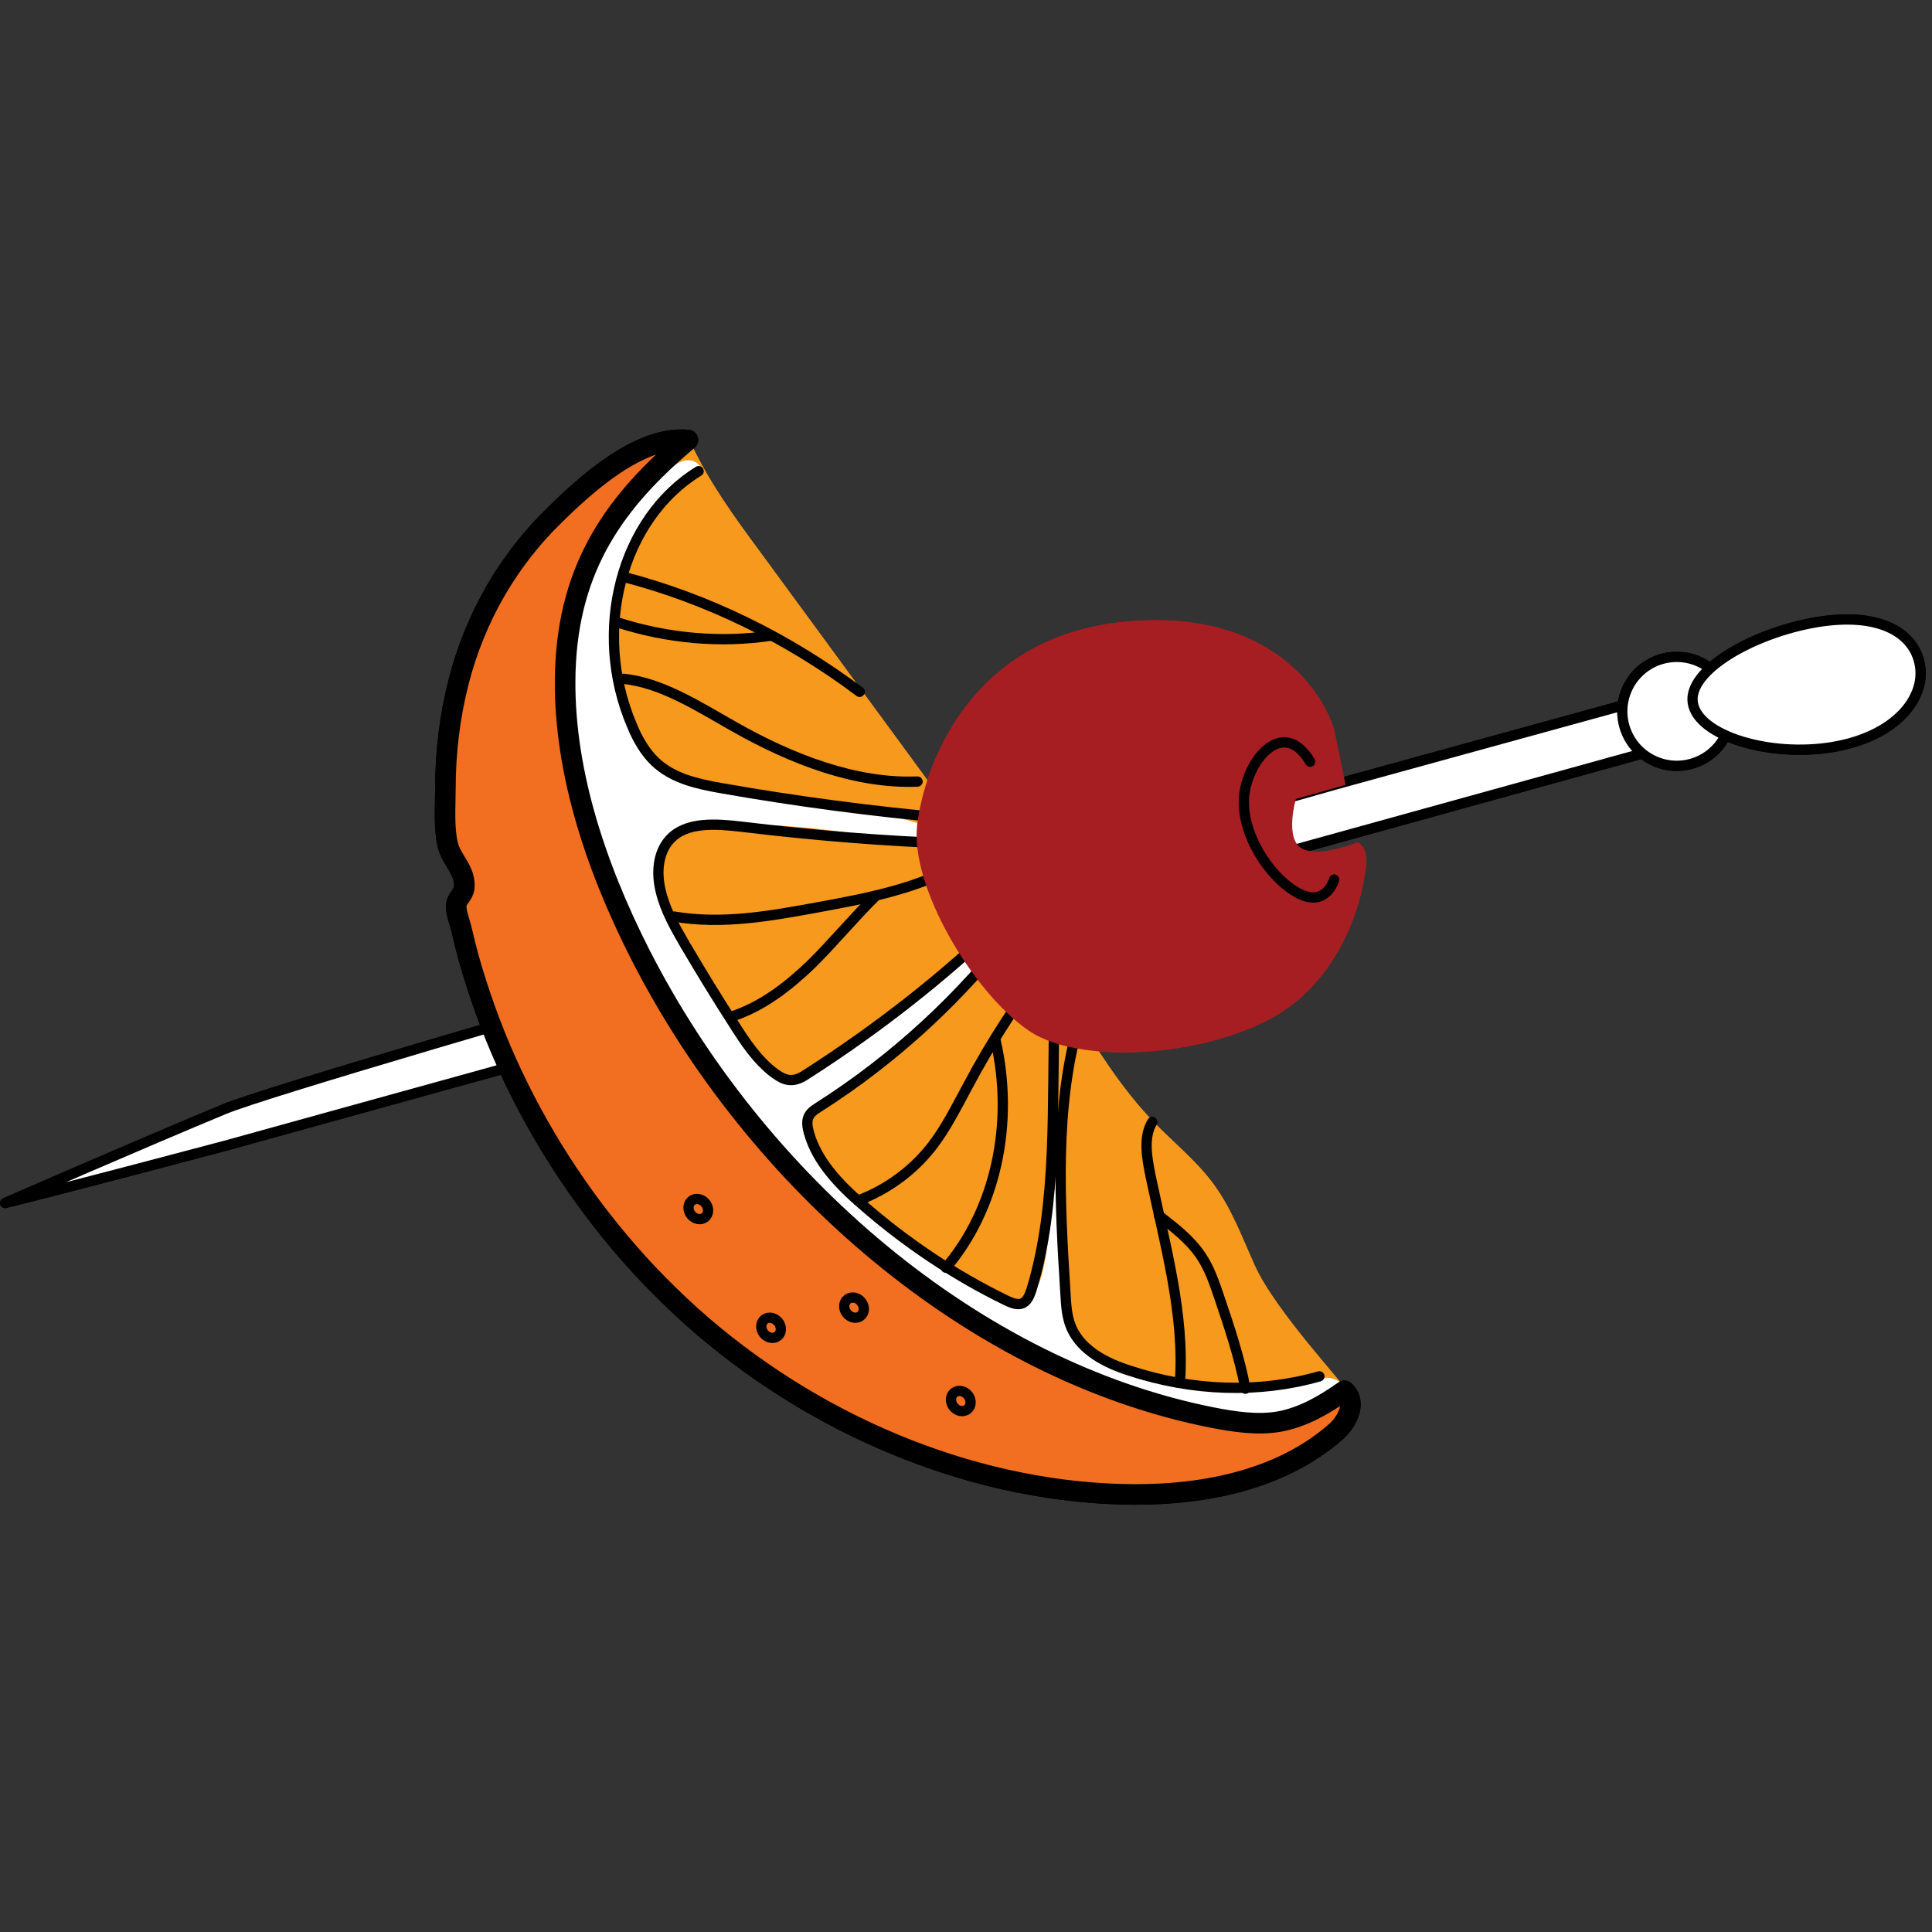 <svg xmlns="http://www.w3.org/2000/svg" xmlns:xlink="http://www.w3.org/1999/xlink" width="500" viewBox="0 0 375 375" height="500" preserveAspectRatio="xMidYMid meet"><rect x="0" y="0" width="375" height="375" fill="#333333" stroke="none"/><defs><clipPath id="faf0013d0a"><path d="M 84 83 L 265 83 L 265 292.5 L 84 292.5 Z M 84 83 " clip-rule="nonzero"></path></clipPath><clipPath id="c45205b592"><path d="M 84 83 L 265 83 L 265 292.5 L 84 292.5 Z M 84 83 " clip-rule="nonzero"></path></clipPath></defs><path stroke-linecap="round" transform="matrix(-0.665, 0, 0, -0.665, 388.495, 314.43)" fill-opacity="1" fill="#ffffff" fill-rule="nonzero" stroke-linejoin="round" d="M 104.797 252.901 L 518.501 138.398 C 518.501 138.398 565.501 125.901 582.7 121.699 C 582.7 121.699 541.901 139.497 518.701 149.102 C 495.5 158.701 194.601 243.802 194.601 243.802 L 106.302 268.101 Z M 104.797 252.901 " stroke="#000000" stroke-width="3" stroke-opacity="1" stroke-miterlimit="10"></path><path stroke-linecap="round" transform="matrix(-0.665, 0, 0, -0.665, 388.495, 314.43)" fill-opacity="1" fill="#ffffff" fill-rule="nonzero" stroke-linejoin="round" d="M 283.1 192.699 C 283.1 192.699 285.398 184.299 293.698 188.802 C 301.997 193.298 310.197 206.001 309.398 216.698 C 308.598 227.402 298 240.398 290 227.103 " stroke="#000000" stroke-width="3" stroke-opacity="1" stroke-miterlimit="10"></path><path fill="#f7991c" d="M 261.566 269.309 C 261.566 269.309 256.051 279.609 244.086 279.543 C 232.125 279.477 166.801 259.273 147.594 230.629 C 128.387 201.988 109.25 168.492 107.453 150.219 C 105.66 131.941 111.574 112.738 116.293 105.492 C 121.012 98.25 134.168 86.156 134.168 86.156 C 137.625 93.598 142.543 100.375 147.461 107.023 C 158.758 122.441 170.121 137.926 181.418 153.34 C 183.281 155.867 185.141 158.457 186.004 161.383 C 186.469 162.91 186.602 164.508 187.199 166.035 C 188.199 168.758 190.391 170.953 192.383 173.145 C 204.613 186.703 211.258 204.645 223.949 217.805 C 227.805 221.793 232.125 225.246 235.449 229.699 C 239.035 234.551 241.098 240.199 243.555 245.648 C 247.543 254.555 261.633 269.441 261.102 269.641 " fill-opacity="1" fill-rule="nonzero"></path><path fill="#ffffff" d="M 221.492 267.18 C 219.5 266.781 217.504 266.316 215.645 265.52 C 213.184 264.457 210.859 262.793 209.465 260.535 C 207.934 258.141 207.469 255.152 207.137 252.293 C 206.805 249.172 206.539 245.98 206.273 242.793 C 206.008 239.734 205.809 236.609 206.008 233.555 C 206.207 230.43 206.805 227.043 205.344 224.25 C 204.746 230.562 204.016 236.875 203.082 243.191 C 202.75 245.25 202.418 247.375 201.555 249.305 C 199.164 254.355 194.578 252.492 190.789 250.367 C 186.27 247.84 182.016 244.785 177.898 241.66 C 176.5 240.598 175.438 239.402 174.176 238.207 C 172.781 236.875 170.918 235.945 169.457 234.684 C 166.332 232.156 163.543 229.168 160.816 226.176 C 159.09 224.316 157.363 222.258 156.965 219.797 C 156.301 215.941 159.289 214.945 161.816 213.152 C 164.871 210.957 168.328 209.496 171.316 207.105 C 173.379 205.441 175.172 203.449 177.035 201.59 C 182.148 196.473 188.332 192.02 191.453 185.508 C 191.719 184.906 191.984 184.242 191.719 183.645 C 188.996 183.91 186.535 185.574 184.543 187.5 C 182.684 189.293 181.086 191.355 179.094 193.016 C 177.035 194.742 174.773 196.273 172.582 197.734 C 168.062 200.656 163.41 203.383 159.422 207.039 C 157.961 208.367 155.965 210.359 153.84 210.16 C 152.047 210.027 150.25 208.168 149.055 206.973 C 144.734 202.586 141.68 197.27 138.156 192.219 C 135.234 188.098 133.238 183.91 131.445 179.324 C 130.582 177.066 129.184 175.273 128.785 172.746 C 128.453 170.555 128.52 168.293 129.117 166.168 C 129.316 165.504 129.516 164.906 129.918 164.309 C 130.316 163.641 130.914 163.176 131.578 162.711 C 134.633 160.52 137.758 160.121 141.348 160.055 C 149.586 159.922 157.762 160.52 165.934 161.848 C 172.184 162.844 178.695 164.309 184.676 162.246 C 169.191 155.27 151.117 156.398 134.969 151.016 C 132.176 150.086 128.918 148.824 126.793 146.695 C 124.934 144.836 123.801 142.043 122.938 139.52 C 121.41 135.133 119.883 130.746 119.352 126.16 C 117.754 113.07 125.465 99.844 135.367 91.805 C 135.566 91.672 135.699 91.539 135.832 91.273 C 136.031 90.875 135.832 90.34 135.434 90.008 C 134.766 89.41 133.77 89.211 132.84 89.41 C 131.91 89.609 131.18 90.141 130.449 90.676 C 125 94.66 120.082 99.844 116.359 105.492 C 111.641 112.738 105.727 131.941 107.52 150.219 C 109.316 168.492 128.387 202.055 147.66 230.629 C 166.801 259.273 232.191 279.543 244.152 279.609 C 249.801 279.609 255.051 277.414 259.172 273.691 C 260.234 272.762 261.301 271.5 261.168 270.105 C 261.035 268.707 259.703 267.777 258.309 267.512 C 256.98 267.246 255.582 267.578 254.254 267.844 C 244.152 269.84 233.52 269.242 223.418 267.578 C 222.82 267.379 222.156 267.312 221.492 267.18 Z M 221.492 267.18 " fill-opacity="1" fill-rule="nonzero"></path><path fill="#f26f21" d="M 89.246 132.34 C 87.516 139.055 86.652 146.098 86.652 153.273 C 86.652 156.598 86.32 160.719 87.117 164.109 C 87.852 167.098 90.641 169.09 90.309 172.414 C 90.176 173.742 88.98 174.41 88.781 175.605 C 88.582 176.934 89.445 179.125 89.777 180.457 C 90.574 183.977 91.504 187.434 92.633 190.891 C 94.828 197.801 97.551 204.578 100.809 211.16 C 107.32 224.316 115.828 236.609 125.93 247.309 C 128.586 250.102 131.312 252.758 134.168 255.352 C 157.762 276.551 188.199 289.176 217.504 290.043 C 232.922 290.508 248.539 287.516 259.504 277.812 C 261.633 275.887 263.492 272.164 261.031 269.973 C 257.246 272.629 253.125 275.09 248.406 275.953 C 244.219 276.684 239.699 276.02 235.316 275.156 C 189.129 265.984 146.93 229.5 124.398 185.242 C 115.562 167.828 109.316 148.758 109.914 130.281 C 110.578 109.945 119.75 97.254 133.703 85.559 C 124.199 84.625 113.566 94.461 107.586 100.375 C 98.883 108.883 92.434 119.914 89.246 132.34 Z M 89.246 132.34 " fill-opacity="1" fill-rule="nonzero"></path><g clip-path="url(#faf0013d0a)"><path stroke-linecap="round" transform="matrix(-0.665, 0, 0, -0.665, 388.495, 314.43)" fill="none" stroke-linejoin="round" d="M 450.299 274.003 C 452.903 263.899 454.202 253.301 454.202 242.503 C 454.202 237.501 454.701 231.299 453.502 226.197 C 452.397 221.701 448.2 218.703 448.7 213.701 C 448.9 211.702 450.698 210.697 450.998 208.898 C 451.298 206.9 449.999 203.602 449.499 201.598 C 448.3 196.302 446.901 191.1 445.203 185.898 C 441.899 175.5 437.802 165.301 432.9 155.397 C 423.101 135.6 410.299 117.102 395.099 101.002 C 391.102 96.8 386.999 92.803 382.702 88.9 C 347.199 57 301.398 38.002 257.301 36.697 C 234.101 35.998 210.601 40.5 194.101 55.101 C 190.898 57.999 188.1 63.601 191.803 66.898 C 197.499 62.901 203.7 59.198 210.801 57.899 C 217.102 56.8 223.903 57.799 230.498 59.098 C 299.999 72.9 363.499 127.8 397.403 194.397 C 410.699 220.601 420.098 249.298 419.198 277.101 C 418.199 307.701 404.398 326.799 383.401 344.398 C 397.703 345.802 413.702 331.002 422.702 322.102 C 435.798 309.3 445.502 292.701 450.299 274.003 Z M 450.299 274.003 " stroke="#000000" stroke-width="6" stroke-opacity="1" stroke-miterlimit="10"></path></g><path stroke-linecap="round" transform="matrix(-0.665, 0, 0, -0.665, 388.495, 314.43)" fill="none" stroke-linejoin="round" d="M 380.298 335.298 C 402.899 321.403 411.498 288.698 399.801 261.201 C 398.202 257.298 396.098 253.501 393.1 250.603 C 387.798 245.501 380.498 244.002 373.803 242.803 C 351.702 238.9 329.5 236.002 307.299 233.997 " stroke="#000000" stroke-width="3" stroke-opacity="1" stroke-miterlimit="10"></path><path stroke-linecap="round" transform="matrix(-0.665, 0, 0, -0.665, 388.495, 314.43)" fill="none" stroke-linejoin="round" d="M 305.501 226.603 C 326.097 227.302 346.799 229.001 367.502 231.499 C 375.202 232.399 384.001 233.098 388.797 227.702 C 392.201 223.899 392.7 217.998 391.301 212.502 C 390.002 207.1 387.099 201.998 384.201 197.001 C 379.598 189.201 374.902 181.501 370 173.901 C 366.702 168.699 363.199 163.403 358.303 159.7 C 356.898 158.701 355.399 157.701 353.8 157.601 C 351.801 157.401 350.103 158.401 348.598 159.4 C 328.002 172.602 308.698 187.702 291.1 204.702 " stroke="#000000" stroke-width="3" stroke-opacity="1" stroke-miterlimit="10"></path><path stroke-linecap="round" transform="matrix(-0.665, 0, 0, -0.665, 388.495, 314.43)" fill="none" stroke-linejoin="round" d="M 287.602 202.797 C 303.502 181.801 323.099 163.803 345.201 149.701 C 346.4 148.902 347.799 148.103 348.298 146.598 C 348.798 145.299 348.498 143.7 348.098 142.201 C 345.8 133.901 339.299 127.1 332.698 121.399 C 319.802 110.101 305.601 100.603 290.6 93.302 C 289.101 92.603 287.502 91.897 286.097 92.303 C 284.399 92.803 283.699 94.701 283.1 96.5 C 275.4 121.898 277.298 150.301 276.399 177.698 C 276.299 179.802 275.999 182.201 274.2 182.9 " stroke="#000000" stroke-width="3" stroke-opacity="1" stroke-miterlimit="10"></path><path stroke-linecap="round" transform="matrix(-0.665, 0, 0, -0.665, 388.495, 314.43)" fill="none" stroke-linejoin="round" d="M 269.098 175.1 C 276.499 150.101 274.9 122.098 273.201 94.901 C 273.001 91.598 272.801 88.2 271.403 85.102 C 268.399 78.501 261.198 74.898 254.597 72.8 C 236.099 66.698 216.602 66.099 199.098 71.101 " stroke="#000000" stroke-width="3" stroke-opacity="1" stroke-miterlimit="10"></path><path stroke-linecap="round" transform="matrix(-0.519, 0.415, -0.415, -0.519, 371.767, 152.959)" fill="none" stroke-linejoin="round" d="M 362.203 85.601 C 362.199 86.011 362.13 86.408 361.993 86.787 C 361.856 87.167 361.663 87.502 361.408 87.794 C 361.155 88.082 360.863 88.307 360.533 88.465 C 360.204 88.623 359.857 88.7 359.497 88.699 C 359.142 88.701 358.799 88.622 358.467 88.463 C 358.136 88.304 357.843 88.086 357.589 87.792 C 357.339 87.502 357.142 87.165 357.007 86.787 C 356.868 86.405 356.799 86.011 356.799 85.597 C 356.799 85.191 356.867 84.795 357.005 84.415 C 357.142 84.036 357.338 83.696 357.59 83.409 C 357.846 83.116 358.135 82.896 358.464 82.738 C 358.797 82.575 359.144 82.498 359.504 82.499 C 359.859 82.497 360.203 82.576 360.534 82.735 C 360.866 82.894 361.154 83.117 361.409 83.411 C 361.663 83.696 361.859 84.033 361.994 84.412 C 362.133 84.793 362.199 85.192 362.203 85.601 Z M 362.203 85.601 " stroke="#000000" stroke-width="3" stroke-opacity="1" stroke-miterlimit="10"></path><path stroke-linecap="round" transform="matrix(-0.519, 0.415, -0.415, -0.519, 383.098, 139.079)" fill="none" stroke-linejoin="round" d="M 383.499 120.297 C 383.499 120.711 383.431 121.108 383.294 121.487 C 383.156 121.867 382.964 122.202 382.708 122.494 C 382.456 122.782 382.164 123.007 381.834 123.165 C 381.5 123.32 381.158 123.4 380.798 123.399 C 380.443 123.401 380.099 123.322 379.768 123.163 C 379.436 123.004 379.144 122.786 378.889 122.492 C 378.639 122.202 378.443 121.865 378.308 121.487 C 378.169 121.105 378.1 120.711 378.099 120.297 C 378.1 119.892 378.168 119.495 378.305 119.116 C 378.443 118.736 378.639 118.396 378.891 118.109 C 379.146 117.817 379.435 117.596 379.765 117.438 C 380.094 117.279 380.441 117.203 380.796 117.201 C 381.156 117.202 381.503 117.276 381.835 117.435 C 382.166 117.595 382.455 117.817 382.71 118.111 C 382.963 118.396 383.16 118.734 383.295 119.112 C 383.434 119.493 383.499 119.892 383.499 120.297 Z M 383.499 120.297 " stroke="#000000" stroke-width="3" stroke-opacity="1" stroke-miterlimit="10"></path><path stroke-linecap="round" transform="matrix(-0.519, 0.415, -0.415, -0.519, 377.759, 162.147)" fill="none" stroke-linejoin="round" d="M 338 91.501 C 338.001 91.915 337.931 92.303 337.79 92.687 C 337.658 93.07 337.461 93.401 337.209 93.689 C 336.957 93.985 336.665 94.21 336.331 94.365 C 336.002 94.523 335.655 94.6 335.299 94.602 C 334.94 94.6 334.596 94.522 334.265 94.363 C 333.938 94.207 333.644 93.981 333.391 93.695 C 333.136 93.402 332.944 93.068 332.805 92.686 C 332.67 92.308 332.601 91.914 332.601 91.5 C 332.6 91.086 332.668 90.69 332.806 90.31 C 332.943 89.931 333.14 89.6 333.387 89.308 C 333.643 89.016 333.936 88.791 334.27 88.636 C 334.599 88.478 334.941 88.398 335.301 88.399 C 335.661 88.4 336.005 88.479 336.332 88.635 C 336.663 88.794 336.956 89.02 337.21 89.306 C 337.465 89.599 337.657 89.933 337.796 90.315 C 337.93 90.693 338 91.087 338 91.501 Z M 338 91.501 " stroke="#000000" stroke-width="3" stroke-opacity="1" stroke-miterlimit="10"></path><path stroke-linecap="round" transform="matrix(-0.519, 0.415, -0.415, -0.519, 370.962, 179.053)" fill="none" stroke-linejoin="round" d="M 306.799 64.2 C 306.803 64.61 306.734 65.006 306.597 65.386 C 306.46 65.765 306.259 66.101 306.012 66.392 C 305.756 66.685 305.463 66.91 305.129 67.065 C 304.8 67.223 304.458 67.303 304.098 67.302 C 303.738 67.3 303.395 67.222 303.068 67.066 C 302.736 66.907 302.443 66.68 302.193 66.39 C 301.935 66.102 301.742 65.768 301.603 65.386 C 301.469 65.008 301.4 64.614 301.399 64.2 C 301.399 63.786 301.472 63.393 301.609 63.014 C 301.742 62.631 301.938 62.299 302.194 62.007 C 302.442 61.716 302.734 61.491 303.068 61.336 C 303.398 61.178 303.745 61.101 304.1 61.099 C 304.46 61.1 304.803 61.179 305.135 61.338 C 305.462 61.494 305.758 61.716 306.008 62.005 C 306.263 62.299 306.455 62.633 306.594 63.015 C 306.729 63.393 306.803 63.79 306.799 64.2 Z M 306.799 64.2 " stroke="#000000" stroke-width="3" stroke-opacity="1" stroke-miterlimit="10"></path><path stroke-linecap="round" transform="matrix(-0.665, 0, 0, -0.665, 388.495, 314.43)" fill="none" stroke-linejoin="round" d="M 402.199 274.702 C 390.802 273.497 380.198 266.503 369.7 260.601 C 352.901 251.102 334.403 244.002 316.398 244.701 " stroke="#000000" stroke-width="3" stroke-opacity="1" stroke-miterlimit="10"></path><path stroke-linecap="round" transform="matrix(-0.665, 0, 0, -0.665, 388.495, 314.43)" fill="none" stroke-linejoin="round" d="M 401.999 304.398 C 377.8 298.103 354.2 286.599 333.298 270.899 " stroke="#000000" stroke-width="3" stroke-opacity="1" stroke-miterlimit="10"></path><path stroke-linecap="round" transform="matrix(-0.665, 0, 0, -0.665, 388.495, 314.43)" fill="none" stroke-linejoin="round" d="M 404.098 291.202 C 389.197 286.4 373.703 285.101 359.102 287.299 " stroke="#000000" stroke-width="3" stroke-opacity="1" stroke-miterlimit="10"></path><path stroke-linecap="round" transform="matrix(-0.665, 0, 0, -0.665, 388.495, 314.43)" fill="none" stroke-linejoin="round" d="M 387.498 205.301 C 373.197 202.903 359.202 205.501 345.5 207.999 C 331.399 210.597 316.998 213.301 304.701 220.202 " stroke="#000000" stroke-width="3" stroke-opacity="1" stroke-miterlimit="10"></path><path stroke-linecap="round" transform="matrix(-0.665, 0, 0, -0.665, 388.495, 314.43)" fill="none" stroke-linejoin="round" d="M 370.699 176.099 C 361.8 178.997 354.3 184.799 347.599 191.2 C 340.998 197.701 335.102 204.901 328.501 211.402 " stroke="#000000" stroke-width="3" stroke-opacity="1" stroke-miterlimit="10"></path><path stroke-linecap="round" transform="matrix(-0.665, 0, 0, -0.665, 388.495, 314.43)" fill="none" stroke-linejoin="round" d="M 333.797 122.398 C 325.298 125.602 317.897 130.998 312.301 138.098 C 308.099 143.5 305.001 149.801 301.698 155.903 C 298.3 162.298 294.603 168.599 290.7 174.6 C 287.602 179.403 284.199 184.299 279.203 186.897 " stroke="#000000" stroke-width="3" stroke-opacity="1" stroke-miterlimit="10"></path><path stroke-linecap="round" transform="matrix(-0.665, 0, 0, -0.665, 388.495, 314.43)" fill="none" stroke-linejoin="round" d="M 308.099 102.801 C 293.598 119.8 288.102 144.899 293.598 168.999 " stroke="#000000" stroke-width="3" stroke-opacity="1" stroke-miterlimit="10"></path><path stroke-linecap="round" transform="matrix(-0.665, 0, 0, -0.665, 388.495, 314.43)" fill="none" stroke-linejoin="round" d="M 239.803 69.402 C 238.398 89.199 244.199 109.602 248.402 129.699 C 249.501 135.1 250.5 141.002 247.902 145.299 " stroke="#000000" stroke-width="3" stroke-opacity="1" stroke-miterlimit="10"></path><path stroke-linecap="round" transform="matrix(-0.665, 0, 0, -0.665, 388.495, 314.43)" fill="none" stroke-linejoin="round" d="M 220.699 67.498 C 222.398 76.603 225.401 85.502 228.399 94.401 C 229.798 98.498 231.197 102.601 233.601 106.198 C 236.799 111.001 241.401 114.498 245.898 118.001 " stroke="#000000" stroke-width="3" stroke-opacity="1" stroke-miterlimit="10"></path><path fill="#a61e22" d="M 264.953 169.426 C 264.953 169.426 263.359 185.109 251 194.875 C 238.637 204.645 210.594 207.504 199.695 200.059 C 188.797 192.617 176.566 171.949 178.031 160.055 C 179.492 148.16 188.398 124.301 216.84 120.844 C 245.285 117.457 256.516 133.406 258.973 141.711 L 261.168 152.344 L 251.531 155.07 C 251.531 155.07 249.27 162.844 252.727 164.707 C 256.184 166.566 263.492 163.508 263.492 163.508 C 263.492 163.508 266.016 164.375 264.953 169.426 Z M 264.953 169.426 " fill-opacity="1" fill-rule="nonzero"></path><path stroke-linecap="round" transform="matrix(-0.665, 0, 0, -0.665, 388.495, 314.43)" fill="none" stroke-linejoin="round" d="M 194.801 216.099 C 194.801 216.099 197.099 207.699 205.399 212.202 C 213.698 216.698 221.898 229.401 221.099 240.099 C 220.299 250.803 209.701 263.799 201.801 250.503 " stroke="#000000" stroke-width="3" stroke-opacity="1" stroke-miterlimit="10"></path><path stroke-linecap="round" transform="matrix(-0.665, 0, 0, -0.665, 388.495, 314.43)" fill-opacity="1" fill="#ffffff" fill-rule="nonzero" stroke-linejoin="round" d="M 110.699 265.198 C 110.699 266.244 110.599 267.278 110.393 268.301 C 110.193 269.324 109.887 270.317 109.488 271.287 C 109.088 272.251 108.6 273.168 108.018 274.032 C 107.442 274.902 106.784 275.707 106.043 276.442 C 105.303 277.183 104.503 277.841 103.633 278.423 C 102.763 278.999 101.846 279.493 100.882 279.893 C 99.918 280.286 98.925 280.592 97.902 280.792 C 96.88 280.998 95.845 281.098 94.799 281.098 C 93.758 281.098 92.724 280.998 91.695 280.792 C 90.672 280.592 89.679 280.286 88.715 279.893 C 87.751 279.493 86.834 278.999 85.964 278.423 C 85.1 277.841 84.295 277.183 83.554 276.442 C 82.819 275.707 82.161 274.902 81.579 274.032 C 80.997 273.168 80.509 272.251 80.11 271.287 C 79.71 270.317 79.41 269.324 79.204 268.301 C 79.005 267.278 78.899 266.244 78.899 265.198 C 78.899 264.157 79.005 263.123 79.204 262.1 C 79.41 261.071 79.71 260.078 80.11 259.114 C 80.509 258.15 80.997 257.233 81.579 256.369 C 82.161 255.499 82.819 254.694 83.554 253.959 C 84.295 253.218 85.1 252.56 85.964 251.978 C 86.834 251.402 87.751 250.908 88.715 250.509 C 89.679 250.109 90.672 249.809 91.695 249.603 C 92.724 249.404 93.758 249.298 94.799 249.298 C 95.845 249.298 96.88 249.404 97.902 249.603 C 98.925 249.809 99.918 250.109 100.882 250.509 C 101.846 250.908 102.763 251.402 103.633 251.978 C 104.503 252.56 105.303 253.218 106.043 253.959 C 106.784 254.694 107.442 255.499 108.018 256.369 C 108.6 257.233 109.088 258.15 109.488 259.114 C 109.887 260.078 110.193 261.071 110.393 262.1 C 110.599 263.123 110.699 264.157 110.699 265.198 Z M 110.699 265.198 " stroke="#000000" stroke-width="3" stroke-opacity="1" stroke-miterlimit="10"></path><path stroke-linecap="round" transform="matrix(-0.665, 0, 0, -0.665, 388.495, 314.43)" fill-opacity="1" fill="#ffffff" fill-rule="nonzero" stroke-linejoin="round" d="M 90.102 267.602 C 91.701 277.201 72.398 288.098 54.1 291.202 C 35.801 294.3 25.397 288.198 23.799 278.599 C 22.2 269.001 30.899 257.897 49.197 254.8 C 67.501 251.702 88.498 257.997 90.102 267.602 Z M 90.102 267.602 " stroke="#000000" stroke-width="3" stroke-opacity="1" stroke-miterlimit="10"></path><path stroke-linecap="round" transform="matrix(-0.665, 0, 0, -0.665, 388.495, 314.43)" fill-opacity="1" fill="#ffffff" fill-rule="nonzero" stroke-linejoin="round" d="M 104.797 252.901 L 518.501 138.398 C 518.501 138.398 565.501 125.901 582.7 121.699 C 582.7 121.699 541.901 139.497 518.701 149.102 C 495.5 158.701 194.601 243.802 194.601 243.802 L 106.302 268.101 Z M 104.797 252.901 " stroke="#000000" stroke-width="3" stroke-opacity="1" stroke-miterlimit="10"></path><path stroke-linecap="round" transform="matrix(-0.665, 0, 0, -0.665, 388.495, 314.43)" fill-opacity="1" fill="#ffffff" fill-rule="nonzero" stroke-linejoin="round" d="M 283.1 192.699 C 283.1 192.699 285.398 184.299 293.698 188.802 C 301.997 193.298 310.197 206.001 309.398 216.698 C 308.598 227.402 298 240.398 290 227.103 " stroke="#000000" stroke-width="3" stroke-opacity="1" stroke-miterlimit="10"></path><path fill="#f7991c" d="M 261.566 269.309 C 261.566 269.309 256.051 279.609 244.086 279.543 C 232.125 279.477 166.801 259.273 147.594 230.629 C 128.387 201.988 109.25 168.492 107.453 150.219 C 105.66 131.941 111.574 112.738 116.293 105.492 C 121.012 98.25 134.168 86.156 134.168 86.156 C 137.625 93.598 142.543 100.375 147.461 107.023 C 158.758 122.441 170.121 137.926 181.418 153.34 C 183.281 155.867 185.141 158.457 186.004 161.383 C 186.469 162.91 186.602 164.508 187.199 166.035 C 188.199 168.758 190.391 170.953 192.383 173.145 C 204.613 186.703 211.258 204.645 223.949 217.805 C 227.805 221.793 232.125 225.246 235.449 229.699 C 239.035 234.551 241.098 240.199 243.555 245.648 C 247.543 254.555 261.633 269.441 261.102 269.641 " fill-opacity="1" fill-rule="nonzero"></path><path fill="#ffffff" d="M 221.492 267.18 C 219.5 266.781 217.504 266.316 215.645 265.52 C 213.184 264.457 210.859 262.793 209.465 260.535 C 207.934 258.141 207.469 255.152 207.137 252.293 C 206.805 249.172 206.539 245.98 206.273 242.793 C 206.008 239.734 205.809 236.609 206.008 233.555 C 206.207 230.43 206.805 227.043 205.344 224.25 C 204.746 230.562 204.016 236.875 203.082 243.191 C 202.75 245.25 202.418 247.375 201.555 249.305 C 199.164 254.355 194.578 252.492 190.789 250.367 C 186.27 247.84 182.016 244.785 177.898 241.66 C 176.5 240.598 175.438 239.402 174.176 238.207 C 172.781 236.875 170.918 235.945 169.457 234.684 C 166.332 232.156 163.543 229.168 160.816 226.176 C 159.09 224.316 157.363 222.258 156.965 219.797 C 156.301 215.941 159.289 214.945 161.816 213.152 C 164.871 210.957 168.328 209.496 171.316 207.105 C 173.379 205.441 175.172 203.449 177.035 201.59 C 182.148 196.473 188.332 192.02 191.453 185.508 C 191.719 184.906 191.984 184.242 191.719 183.645 C 188.996 183.91 186.535 185.574 184.543 187.5 C 182.684 189.293 181.086 191.355 179.094 193.016 C 177.035 194.742 174.773 196.273 172.582 197.734 C 168.062 200.656 163.41 203.383 159.422 207.039 C 157.961 208.367 155.965 210.359 153.84 210.16 C 152.047 210.027 150.25 208.168 149.055 206.973 C 144.734 202.586 141.68 197.27 138.156 192.219 C 135.234 188.098 133.238 183.91 131.445 179.324 C 130.582 177.066 129.184 175.273 128.785 172.746 C 128.453 170.555 128.52 168.293 129.117 166.168 C 129.316 165.504 129.516 164.906 129.918 164.309 C 130.316 163.641 130.914 163.176 131.578 162.711 C 134.633 160.52 137.758 160.121 141.348 160.055 C 149.586 159.922 157.762 160.52 165.934 161.848 C 172.184 162.844 178.695 164.309 184.676 162.246 C 169.191 155.27 151.117 156.398 134.969 151.016 C 132.176 150.086 128.918 148.824 126.793 146.695 C 124.934 144.836 123.801 142.043 122.938 139.52 C 121.41 135.133 119.883 130.746 119.352 126.16 C 117.754 113.07 125.465 99.844 135.367 91.805 C 135.566 91.672 135.699 91.539 135.832 91.273 C 136.031 90.875 135.832 90.34 135.434 90.008 C 134.766 89.41 133.77 89.211 132.84 89.41 C 131.91 89.609 131.18 90.141 130.449 90.676 C 125 94.66 120.082 99.844 116.359 105.492 C 111.641 112.738 105.727 131.941 107.52 150.219 C 109.316 168.492 128.387 202.055 147.66 230.629 C 166.801 259.273 232.191 279.543 244.152 279.609 C 249.801 279.609 255.051 277.414 259.172 273.691 C 260.234 272.762 261.301 271.5 261.168 270.105 C 261.035 268.707 259.703 267.777 258.309 267.512 C 256.98 267.246 255.582 267.578 254.254 267.844 C 244.152 269.84 233.52 269.242 223.418 267.578 C 222.82 267.379 222.156 267.312 221.492 267.18 Z M 221.492 267.18 " fill-opacity="1" fill-rule="nonzero"></path><path fill="#f26f21" d="M 89.246 132.34 C 87.516 139.055 86.652 146.098 86.652 153.273 C 86.652 156.598 86.32 160.719 87.117 164.109 C 87.852 167.098 90.641 169.09 90.309 172.414 C 90.176 173.742 88.98 174.41 88.781 175.605 C 88.582 176.934 89.445 179.125 89.777 180.457 C 90.574 183.977 91.504 187.434 92.633 190.891 C 94.828 197.801 97.551 204.578 100.809 211.16 C 107.32 224.316 115.828 236.609 125.93 247.309 C 128.586 250.102 131.312 252.758 134.168 255.352 C 157.762 276.551 188.199 289.176 217.504 290.043 C 232.922 290.508 248.539 287.516 259.504 277.812 C 261.633 275.887 263.492 272.164 261.031 269.973 C 257.246 272.629 253.125 275.09 248.406 275.953 C 244.219 276.684 239.699 276.02 235.316 275.156 C 189.129 265.984 146.93 229.5 124.398 185.242 C 115.562 167.828 109.316 148.758 109.914 130.281 C 110.578 109.945 119.75 97.254 133.703 85.559 C 124.199 84.625 113.566 94.461 107.586 100.375 C 98.883 108.883 92.434 119.914 89.246 132.34 Z M 89.246 132.34 " fill-opacity="1" fill-rule="nonzero"></path><g clip-path="url(#c45205b592)"><path stroke-linecap="round" transform="matrix(-0.665, 0, 0, -0.665, 388.495, 314.43)" fill="none" stroke-linejoin="round" d="M 450.299 274.003 C 452.903 263.899 454.202 253.301 454.202 242.503 C 454.202 237.501 454.701 231.299 453.502 226.197 C 452.397 221.701 448.2 218.703 448.7 213.701 C 448.9 211.702 450.698 210.697 450.998 208.898 C 451.298 206.9 449.999 203.602 449.499 201.598 C 448.3 196.302 446.901 191.1 445.203 185.898 C 441.899 175.5 437.802 165.301 432.9 155.397 C 423.101 135.6 410.299 117.102 395.099 101.002 C 391.102 96.8 386.999 92.803 382.702 88.9 C 347.199 57 301.398 38.002 257.301 36.697 C 234.101 35.998 210.601 40.5 194.101 55.101 C 190.898 57.999 188.1 63.601 191.803 66.898 C 197.499 62.901 203.7 59.198 210.801 57.899 C 217.102 56.8 223.903 57.799 230.498 59.098 C 299.999 72.9 363.499 127.8 397.403 194.397 C 410.699 220.601 420.098 249.298 419.198 277.101 C 418.199 307.701 404.398 326.799 383.401 344.398 C 397.703 345.802 413.702 331.002 422.702 322.102 C 435.798 309.3 445.502 292.701 450.299 274.003 Z M 450.299 274.003 " stroke="#000000" stroke-width="6" stroke-opacity="1" stroke-miterlimit="10"></path></g><path stroke-linecap="round" transform="matrix(-0.665, 0, 0, -0.665, 388.495, 314.43)" fill="none" stroke-linejoin="round" d="M 380.298 335.298 C 402.899 321.403 411.498 288.698 399.801 261.201 C 398.202 257.298 396.098 253.501 393.1 250.603 C 387.798 245.501 380.498 244.002 373.803 242.803 C 351.702 238.9 329.5 236.002 307.299 233.997 " stroke="#000000" stroke-width="3" stroke-opacity="1" stroke-miterlimit="10"></path><path stroke-linecap="round" transform="matrix(-0.665, 0, 0, -0.665, 388.495, 314.43)" fill="none" stroke-linejoin="round" d="M 305.501 226.603 C 326.097 227.302 346.799 229.001 367.502 231.499 C 375.202 232.399 384.001 233.098 388.797 227.702 C 392.201 223.899 392.7 217.998 391.301 212.502 C 390.002 207.1 387.099 201.998 384.201 197.001 C 379.598 189.201 374.902 181.501 370 173.901 C 366.702 168.699 363.199 163.403 358.303 159.7 C 356.898 158.701 355.399 157.701 353.8 157.601 C 351.801 157.401 350.103 158.401 348.598 159.4 C 328.002 172.602 308.698 187.702 291.1 204.702 " stroke="#000000" stroke-width="3" stroke-opacity="1" stroke-miterlimit="10"></path><path stroke-linecap="round" transform="matrix(-0.665, 0, 0, -0.665, 388.495, 314.43)" fill="none" stroke-linejoin="round" d="M 287.602 202.797 C 303.502 181.801 323.099 163.803 345.201 149.701 C 346.4 148.902 347.799 148.103 348.298 146.598 C 348.798 145.299 348.498 143.7 348.098 142.201 C 345.8 133.901 339.299 127.1 332.698 121.399 C 319.802 110.101 305.601 100.603 290.6 93.302 C 289.101 92.603 287.502 91.897 286.097 92.303 C 284.399 92.803 283.699 94.701 283.1 96.5 C 275.4 121.898 277.298 150.301 276.399 177.698 C 276.299 179.802 275.999 182.201 274.2 182.9 " stroke="#000000" stroke-width="3" stroke-opacity="1" stroke-miterlimit="10"></path><path stroke-linecap="round" transform="matrix(-0.665, 0, 0, -0.665, 388.495, 314.43)" fill="none" stroke-linejoin="round" d="M 269.098 175.1 C 276.499 150.101 274.9 122.098 273.201 94.901 C 273.001 91.598 272.801 88.2 271.403 85.102 C 268.399 78.501 261.198 74.898 254.597 72.8 C 236.099 66.698 216.602 66.099 199.098 71.101 " stroke="#000000" stroke-width="3" stroke-opacity="1" stroke-miterlimit="10"></path><path stroke-linecap="round" transform="matrix(-0.519, 0.415, -0.415, -0.519, 371.767, 152.959)" fill="none" stroke-linejoin="round" d="M 362.203 85.601 C 362.199 86.011 362.13 86.408 361.993 86.787 C 361.856 87.167 361.663 87.502 361.408 87.794 C 361.155 88.082 360.863 88.307 360.533 88.465 C 360.204 88.623 359.857 88.7 359.497 88.699 C 359.142 88.701 358.799 88.622 358.467 88.463 C 358.136 88.304 357.843 88.086 357.589 87.792 C 357.339 87.502 357.142 87.165 357.007 86.787 C 356.868 86.405 356.799 86.011 356.799 85.597 C 356.799 85.191 356.867 84.795 357.005 84.415 C 357.142 84.036 357.338 83.696 357.59 83.409 C 357.846 83.116 358.135 82.896 358.464 82.738 C 358.797 82.575 359.144 82.498 359.504 82.499 C 359.859 82.497 360.203 82.576 360.534 82.735 C 360.866 82.894 361.154 83.117 361.409 83.411 C 361.663 83.696 361.859 84.033 361.994 84.412 C 362.133 84.793 362.199 85.192 362.203 85.601 Z M 362.203 85.601 " stroke="#000000" stroke-width="3" stroke-opacity="1" stroke-miterlimit="10"></path><path stroke-linecap="round" transform="matrix(-0.519, 0.415, -0.415, -0.519, 383.098, 139.079)" fill="none" stroke-linejoin="round" d="M 383.499 120.297 C 383.499 120.711 383.431 121.108 383.294 121.487 C 383.156 121.867 382.964 122.202 382.708 122.494 C 382.456 122.782 382.164 123.007 381.834 123.165 C 381.5 123.32 381.158 123.4 380.798 123.399 C 380.443 123.401 380.099 123.322 379.768 123.163 C 379.436 123.004 379.144 122.786 378.889 122.492 C 378.639 122.202 378.443 121.865 378.308 121.487 C 378.169 121.105 378.1 120.711 378.099 120.297 C 378.1 119.892 378.168 119.495 378.305 119.116 C 378.443 118.736 378.639 118.396 378.891 118.109 C 379.146 117.817 379.435 117.596 379.765 117.438 C 380.094 117.279 380.441 117.203 380.796 117.201 C 381.156 117.202 381.503 117.276 381.835 117.435 C 382.166 117.595 382.455 117.817 382.71 118.111 C 382.963 118.396 383.16 118.734 383.295 119.112 C 383.434 119.493 383.499 119.892 383.499 120.297 Z M 383.499 120.297 " stroke="#000000" stroke-width="3" stroke-opacity="1" stroke-miterlimit="10"></path><path stroke-linecap="round" transform="matrix(-0.519, 0.415, -0.415, -0.519, 377.759, 162.147)" fill="none" stroke-linejoin="round" d="M 338 91.501 C 338.001 91.915 337.931 92.303 337.79 92.687 C 337.658 93.07 337.461 93.401 337.209 93.689 C 336.957 93.985 336.665 94.21 336.331 94.365 C 336.002 94.523 335.655 94.6 335.299 94.602 C 334.94 94.6 334.596 94.522 334.265 94.363 C 333.938 94.207 333.644 93.981 333.391 93.695 C 333.136 93.402 332.944 93.068 332.805 92.686 C 332.67 92.308 332.601 91.914 332.601 91.5 C 332.6 91.086 332.668 90.69 332.806 90.31 C 332.943 89.931 333.14 89.6 333.387 89.308 C 333.643 89.016 333.936 88.791 334.27 88.636 C 334.599 88.478 334.941 88.398 335.301 88.399 C 335.661 88.4 336.005 88.479 336.332 88.635 C 336.663 88.794 336.956 89.02 337.21 89.306 C 337.465 89.599 337.657 89.933 337.796 90.315 C 337.93 90.693 338 91.087 338 91.501 Z M 338 91.501 " stroke="#000000" stroke-width="3" stroke-opacity="1" stroke-miterlimit="10"></path><path stroke-linecap="round" transform="matrix(-0.519, 0.415, -0.415, -0.519, 370.962, 179.053)" fill="none" stroke-linejoin="round" d="M 306.799 64.2 C 306.803 64.61 306.734 65.006 306.597 65.386 C 306.46 65.765 306.259 66.101 306.012 66.392 C 305.756 66.685 305.463 66.91 305.129 67.065 C 304.8 67.223 304.458 67.303 304.098 67.302 C 303.738 67.3 303.395 67.222 303.068 67.066 C 302.736 66.907 302.443 66.68 302.193 66.39 C 301.935 66.102 301.742 65.768 301.603 65.386 C 301.469 65.008 301.4 64.614 301.399 64.2 C 301.399 63.786 301.472 63.393 301.609 63.014 C 301.742 62.631 301.938 62.299 302.194 62.007 C 302.442 61.716 302.734 61.491 303.068 61.336 C 303.398 61.178 303.745 61.101 304.1 61.099 C 304.46 61.1 304.803 61.179 305.135 61.338 C 305.462 61.494 305.758 61.716 306.008 62.005 C 306.263 62.299 306.455 62.633 306.594 63.015 C 306.729 63.393 306.803 63.79 306.799 64.2 Z M 306.799 64.2 " stroke="#000000" stroke-width="3" stroke-opacity="1" stroke-miterlimit="10"></path><path stroke-linecap="round" transform="matrix(-0.665, 0, 0, -0.665, 388.495, 314.43)" fill="none" stroke-linejoin="round" d="M 402.199 274.702 C 390.802 273.497 380.198 266.503 369.7 260.601 C 352.901 251.102 334.403 244.002 316.398 244.701 " stroke="#000000" stroke-width="3" stroke-opacity="1" stroke-miterlimit="10"></path><path stroke-linecap="round" transform="matrix(-0.665, 0, 0, -0.665, 388.495, 314.43)" fill="none" stroke-linejoin="round" d="M 401.999 304.398 C 377.8 298.103 354.2 286.599 333.298 270.899 " stroke="#000000" stroke-width="3" stroke-opacity="1" stroke-miterlimit="10"></path><path stroke-linecap="round" transform="matrix(-0.665, 0, 0, -0.665, 388.495, 314.43)" fill="none" stroke-linejoin="round" d="M 404.098 291.202 C 389.197 286.4 373.703 285.101 359.102 287.299 " stroke="#000000" stroke-width="3" stroke-opacity="1" stroke-miterlimit="10"></path><path stroke-linecap="round" transform="matrix(-0.665, 0, 0, -0.665, 388.495, 314.43)" fill="none" stroke-linejoin="round" d="M 387.498 205.301 C 373.197 202.903 359.202 205.501 345.5 207.999 C 331.399 210.597 316.998 213.301 304.701 220.202 " stroke="#000000" stroke-width="3" stroke-opacity="1" stroke-miterlimit="10"></path><path stroke-linecap="round" transform="matrix(-0.665, 0, 0, -0.665, 388.495, 314.43)" fill="none" stroke-linejoin="round" d="M 370.699 176.099 C 361.8 178.997 354.3 184.799 347.599 191.2 C 340.998 197.701 335.102 204.901 328.501 211.402 " stroke="#000000" stroke-width="3" stroke-opacity="1" stroke-miterlimit="10"></path><path stroke-linecap="round" transform="matrix(-0.665, 0, 0, -0.665, 388.495, 314.43)" fill="none" stroke-linejoin="round" d="M 333.797 122.398 C 325.298 125.602 317.897 130.998 312.301 138.098 C 308.099 143.5 305.001 149.801 301.698 155.903 C 298.3 162.298 294.603 168.599 290.7 174.6 C 287.602 179.403 284.199 184.299 279.203 186.897 " stroke="#000000" stroke-width="3" stroke-opacity="1" stroke-miterlimit="10"></path><path stroke-linecap="round" transform="matrix(-0.665, 0, 0, -0.665, 388.495, 314.43)" fill="none" stroke-linejoin="round" d="M 308.099 102.801 C 293.598 119.8 288.102 144.899 293.598 168.999 " stroke="#000000" stroke-width="3" stroke-opacity="1" stroke-miterlimit="10"></path><path stroke-linecap="round" transform="matrix(-0.665, 0, 0, -0.665, 388.495, 314.43)" fill="none" stroke-linejoin="round" d="M 239.803 69.402 C 238.398 89.199 244.199 109.602 248.402 129.699 C 249.501 135.1 250.5 141.002 247.902 145.299 " stroke="#000000" stroke-width="3" stroke-opacity="1" stroke-miterlimit="10"></path><path stroke-linecap="round" transform="matrix(-0.665, 0, 0, -0.665, 388.495, 314.43)" fill="none" stroke-linejoin="round" d="M 220.699 67.498 C 222.398 76.603 225.401 85.502 228.399 94.401 C 229.798 98.498 231.197 102.601 233.601 106.198 C 236.799 111.001 241.401 114.498 245.898 118.001 " stroke="#000000" stroke-width="3" stroke-opacity="1" stroke-miterlimit="10"></path><path fill="#a61e22" d="M 264.953 169.426 C 264.953 169.426 263.359 185.109 251 194.875 C 238.637 204.645 210.594 207.504 199.695 200.059 C 188.797 192.617 176.566 171.949 178.031 160.055 C 179.492 148.16 188.398 124.301 216.84 120.844 C 245.285 117.457 256.516 133.406 258.973 141.711 L 261.168 152.344 L 251.531 155.07 C 251.531 155.07 249.27 162.844 252.727 164.707 C 256.184 166.566 263.492 163.508 263.492 163.508 C 263.492 163.508 266.016 164.375 264.953 169.426 Z M 264.953 169.426 " fill-opacity="1" fill-rule="nonzero"></path><path stroke-linecap="round" transform="matrix(-0.665, 0, 0, -0.665, 388.495, 314.43)" fill="none" stroke-linejoin="round" d="M 194.801 216.099 C 194.801 216.099 197.099 207.699 205.399 212.202 C 213.698 216.698 221.898 229.401 221.099 240.099 C 220.299 250.803 209.701 263.799 201.801 250.503 " stroke="#000000" stroke-width="3" stroke-opacity="1" stroke-miterlimit="10"></path><path stroke-linecap="round" transform="matrix(-0.665, 0, 0, -0.665, 388.495, 314.43)" fill-opacity="1" fill="#ffffff" fill-rule="nonzero" stroke-linejoin="round" d="M 110.699 265.198 C 110.699 266.244 110.599 267.278 110.393 268.301 C 110.193 269.324 109.887 270.317 109.488 271.287 C 109.088 272.251 108.6 273.168 108.018 274.032 C 107.442 274.902 106.784 275.707 106.043 276.442 C 105.303 277.183 104.503 277.841 103.633 278.423 C 102.763 278.999 101.846 279.493 100.882 279.893 C 99.918 280.286 98.925 280.592 97.902 280.792 C 96.88 280.998 95.845 281.098 94.799 281.098 C 93.758 281.098 92.724 280.998 91.695 280.792 C 90.672 280.592 89.679 280.286 88.715 279.893 C 87.751 279.493 86.834 278.999 85.964 278.423 C 85.1 277.841 84.295 277.183 83.554 276.442 C 82.819 275.707 82.161 274.902 81.579 274.032 C 80.997 273.168 80.509 272.251 80.11 271.287 C 79.71 270.317 79.41 269.324 79.204 268.301 C 79.005 267.278 78.899 266.244 78.899 265.198 C 78.899 264.157 79.005 263.123 79.204 262.1 C 79.41 261.071 79.71 260.078 80.11 259.114 C 80.509 258.15 80.997 257.233 81.579 256.369 C 82.161 255.499 82.819 254.694 83.554 253.959 C 84.295 253.218 85.1 252.56 85.964 251.978 C 86.834 251.402 87.751 250.908 88.715 250.509 C 89.679 250.109 90.672 249.809 91.695 249.603 C 92.724 249.404 93.758 249.298 94.799 249.298 C 95.845 249.298 96.88 249.404 97.902 249.603 C 98.925 249.809 99.918 250.109 100.882 250.509 C 101.846 250.908 102.763 251.402 103.633 251.978 C 104.503 252.56 105.303 253.218 106.043 253.959 C 106.784 254.694 107.442 255.499 108.018 256.369 C 108.6 257.233 109.088 258.15 109.488 259.114 C 109.887 260.078 110.193 261.071 110.393 262.1 C 110.599 263.123 110.699 264.157 110.699 265.198 Z M 110.699 265.198 " stroke="#000000" stroke-width="3" stroke-opacity="1" stroke-miterlimit="10"></path><path stroke-linecap="round" transform="matrix(-0.665, 0, 0, -0.665, 388.495, 314.43)" fill-opacity="1" fill="#ffffff" fill-rule="nonzero" stroke-linejoin="round" d="M 90.102 267.602 C 91.701 277.201 72.398 288.098 54.1 291.202 C 35.801 294.3 25.397 288.198 23.799 278.599 C 22.2 269.001 30.899 257.897 49.197 254.8 C 67.501 251.702 88.498 257.997 90.102 267.602 Z M 90.102 267.602 " stroke="#000000" stroke-width="3" stroke-opacity="1" stroke-miterlimit="10"></path></svg>